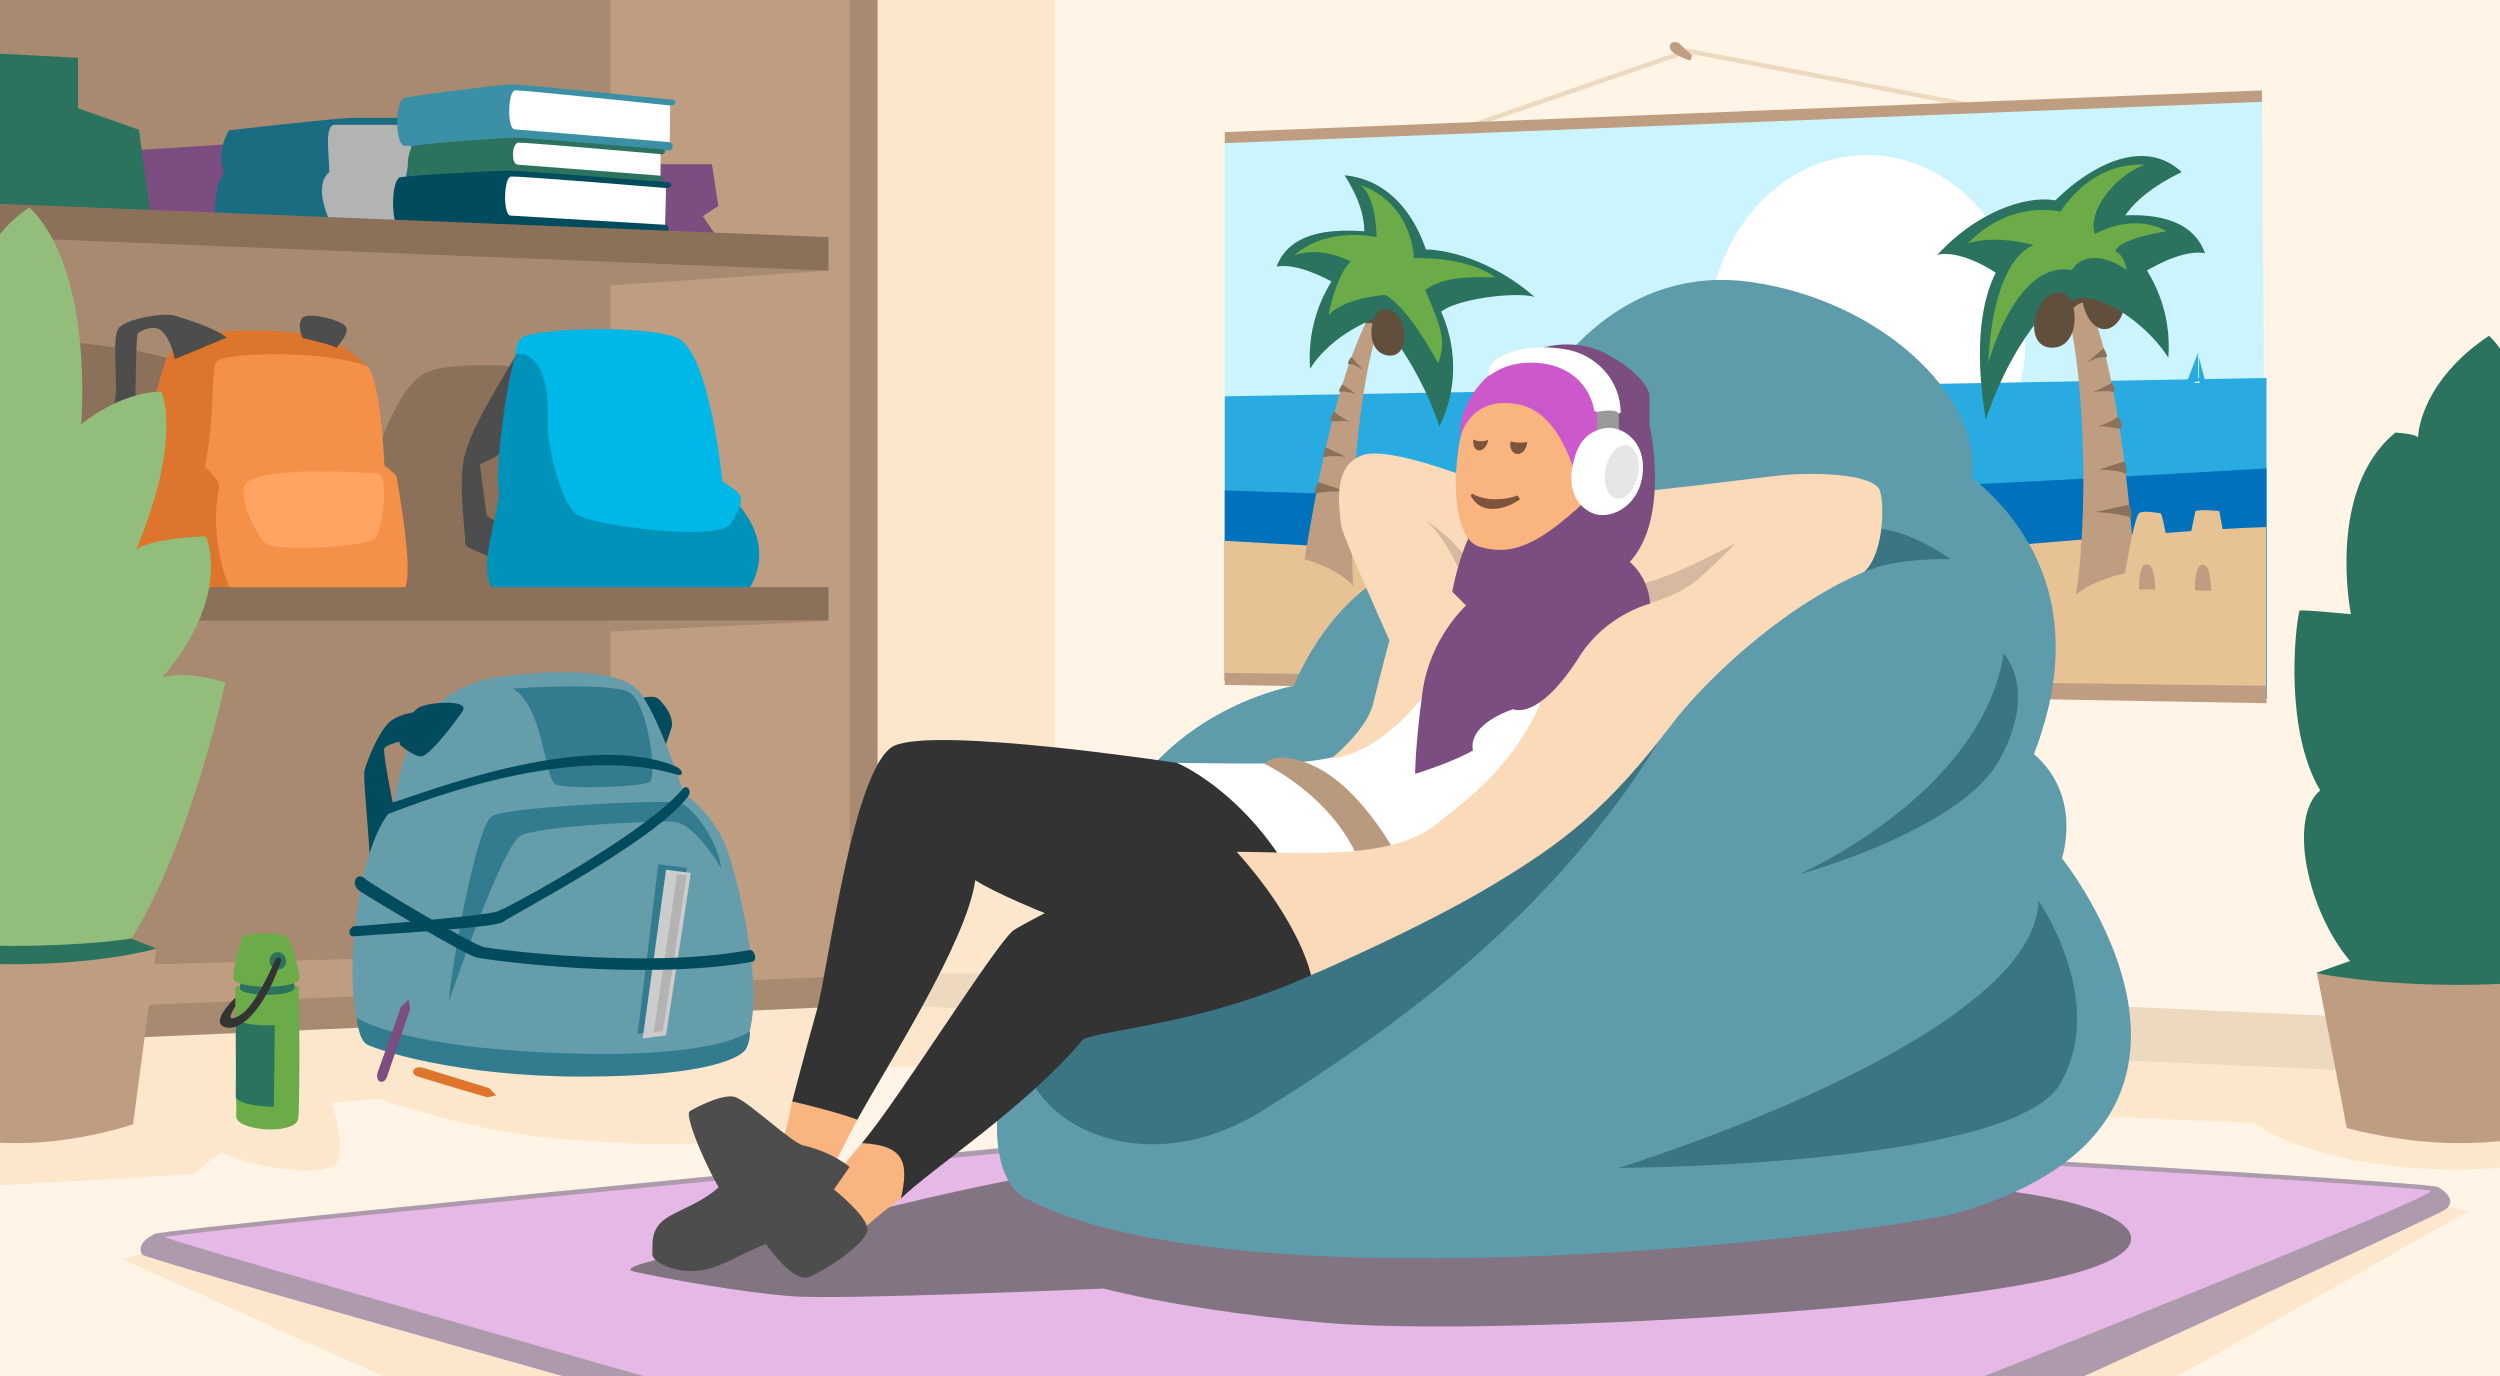 <?xml version="1.0" encoding="utf-8"?>
<!-- Generator: Adobe Illustrator 27.0.1, SVG Export Plug-In . SVG Version: 6.00 Build 0)  -->
<svg version="1.1" id="_x37__G_voor" xmlns="http://www.w3.org/2000/svg" xmlns:xlink="http://www.w3.org/1999/xlink" x="0px"
	 y="0px" viewBox="0 0 545 300" style="enable-background:new 0 0 545 300;" xml:space="preserve">
<rect x="0" y="0" width="545" height="300" fill="#808080" stroke="none"/>
<style type="text/css">
	.st0{clip-path:url(#SVGID_00000176033626177743069330000011897578614074133388_);fill:#FFF4E6;}
	.st1{clip-path:url(#SVGID_00000176033626177743069330000011897578614074133388_);fill:#FCE7CD;}
	.st2{clip-path:url(#SVGID_00000176033626177743069330000011897578614074133388_);fill:#EDD9C0;}
	.st3{clip-path:url(#SVGID_00000176033626177743069330000011897578614074133388_);}
	.st4{fill:#CCF4FF;}
	.st5{fill:#FFFFFF;}
	.st6{fill:none;stroke:#EDD9C0;stroke-miterlimit:10;}
	.st7{fill:#BF9D81;}
	.st8{fill:#29ABE2;}
	.st9{fill:#0071BC;}
	.st10{fill:#E6C295;}
	.st11{fill:#8C715A;}
	.st12{fill:#614E3D;}
	.st13{fill:#2B735F;}
	.st14{fill:#6BAC48;}
	.st15{fill:#A88A71;}
	.st16{fill:#7B4D80;}
	.st17{fill:#1A6C81;}
	.st18{fill:#B3B3B3;}
	.st19{fill:#004B5E;}
	.st20{fill:#669DAB;}
	.st21{fill:#337C8F;}
	.st22{fill:#4D4D4D;}
	.st23{fill:#0092B8;}
	.st24{fill:#00B8E8;}
	.st25{fill:#F59049;}
	.st26{fill:#DD752C;}
	.st27{fill:#FFA463;}
	.st28{fill:#3B90A6;}
	.st29{fill:#333333;}
	.st30{fill:#CCCCCC;}
	.st31{fill:#92BD7B;}
	.st32{fill:#AD9AAD;}
	.st33{fill:#E6B8E6;}
	.st34{clip-path:url(#SVGID_00000176033626177743069330000011897578614074133388_);fill:#3B7483;}
	.st35{fill:#827482;}
	.st36{fill:#5E9BAB;}
	.st37{fill:#3B7483;}
	.st38{fill:#FAB480;}
	.st39{fill:#B89B7F;}
	.st40{fill:#FBDABA;}
	.st41{fill:#D6BA9F;}
	.st42{fill:#CC59CC;}
	.st43{fill:#7D533C;}
	.st44{fill:#999999;}
	.st45{fill:#E6E6E6;}
</style>
<g>
	<defs>
		<rect id="SVGID_1_" width="545" height="300"/>
	</defs>
	<clipPath id="SVGID_00000124133476696889145240000016091051725719233699_">
		<use xlink:href="#SVGID_1_"  style="overflow:visible;"/>
	</clipPath>
	
		<rect x="-14.6" y="208.7" style="clip-path:url(#SVGID_00000124133476696889145240000016091051725719233699_);fill:#FFF4E6;" width="585.4" height="109.9"/>
	<path style="clip-path:url(#SVGID_00000124133476696889145240000016091051725719233699_);fill:#FCE7CD;" d="M45.1,249.5
		c4.4,3.9,27,8.6,28.6,3.3c1.6-5.3-2.7-16.6-2.7-16.6l6.3,1.5c0,0,24.4,9.2,45,10.6c20.5,1.4,56.3,5.1,65.6-16.7
		c9.4-21.8-145.5-1.3-145.5-1.3"/>
	<path style="clip-path:url(#SVGID_00000124133476696889145240000016091051725719233699_);fill:#FCE7CD;" d="M-10.9,258.9
		c22.6-1,53-3,53-3S58,242.8,67,241c9-1.8,129.5-8.5,129.5-8.5l294.9,12.3c0,0,22.6,17.5,78.4,6.5c48-9.4,18.8-21.4,18.8-21.4
		l-403.7-10.9l-200,8.6L-10.9,258.9z"/>
	<polygon style="clip-path:url(#SVGID_00000124133476696889145240000016091051725719233699_);fill:#EDD9C0;" points="582,236.5 
		191.3,219 191.3,-48.4 582,-46.4 	"/>
	<polygon style="clip-path:url(#SVGID_00000124133476696889145240000016091051725719233699_);fill:#FFF4E6;" points="582,224.8 
		191.3,207.2 191.3,-69.1 582,-67.1 	"/>
	<g style="clip-path:url(#SVGID_00000124133476696889145240000016091051725719233699_);">
		<polygon class="st4" points="267,148.3 267,29.8 493.1,21.7 494.1,152.3 		"/>
		<ellipse class="st5" cx="407" cy="73.4" rx="34.6" ry="39.6"/>
		<polyline class="st6" points="317.5,28.5 367.9,11.1 435,24 		"/>
		<polygon class="st7" points="267,31.2 267,28.8 493.1,19.7 493.1,22.2 		"/>
		<path class="st7" d="M364,10.2c0-1.5,1.9-0.9,1.9-0.9l3,2.8l-0.4,1.1C368.5,13.2,364,11.9,364,10.2z"/>
		<polygon class="st8" points="267,148.3 267,86.4 494.1,82.4 494.1,152.3 		"/>
		<path class="st9" d="M267,148.3v-41.4c0,0,54.9,2.2,98.9,1.2c45.5-1,128.2-6,128.2-6v50.2L267,148.3z"/>
		<path class="st10" d="M267,117.9c0,0,72.5,4.2,102.9,4.8s99.5-7.2,124.1-7.8c0,17.1,0,37.4,0,37.4l-227.1-4V117.9z"/>
		<polygon class="st7" points="267,149.3 267,146.7 494.1,149.5 494.1,153.3 		"/>
		<path class="st7" d="M303.9,61c-11.7,11.9-17.3,48.1-19.5,60.9c2.5,0.7,7.5,2.5,10.6,5.8c-1.2-19,1.9-51.9,7.6-61
			C308.3,57.5,303.9,61,303.9,61z"/>
		<path class="st7" d="M449,54.4c12.6,14.6,15.1,55.6,16.5,70.1c-2.9,0.5-9,1.9-12.9,5.1c3.1-20.9,1.6-57.9-4.4-68.8
			C442.3,50,449,54.4,449,54.4z"/>
		<path class="st10" d="M485.6,121.1l-1.8-9.7c0,0-4.1-0.4-5.2,0c-0.5,2.6-1.2,5.7-1.2,5.7s-4.5-0.3-5.1,0c-0.4-2-1-5.2-1.3-5.2
			c-0.3,0-3.4-0.7-4.6-0.1c-1.2,0.6-3.4,14.8-3.4,14.8l22.6-0.9V121.1z"/>
		<path class="st7" d="M466.3,128.5c0,0-0.2-5.5,1.7-5.5s1.8,5.5,1.8,5.5L466.3,128.5z"/>
		<path class="st7" d="M478.5,128.7c0,0-0.2-5.6,1.7-5.6s1.8,5.7,1.8,5.7L478.5,128.7z"/>
		<path class="st11" d="M458.6,75.9c0,0,1.4,2.3,0.2,2c-1.2-0.3-3.8,1.1-3.8,1.1L458.6,75.9z"/>
		<path class="st11" d="M460.4,83.5c0,0,1.3,2.2,0.1,1.9c-1.2-0.4-4.2,0.1-4.2,0.1L460.4,83.5z"/>
		<path class="st11" d="M463.1,100.6c0,0,1.2,3.2-0.2,2.5c-1.4-0.7-5.4-0.7-5.4-0.7L463.1,100.6z"/>
		<path class="st11" d="M464.2,110c0,0,1.2,3.4-0.2,2.7c-1.4-0.7-7.1-1.1-7.1-1.1L464.2,110z"/>
		<path class="st11" d="M461.7,90.8c0,0,1.6,2.5,0.4,2.6c-1.2,0.1-2.9-0.7-4.9-0.4C461.1,91.7,461.7,90.8,461.7,90.8z"/>
		<path class="st11" d="M294.6,77.8c0,0-1.4,1.7-0.4,1.6c1-0.1,3,1.3,3,1.3L294.6,77.8z"/>
		<path class="st11" d="M292.6,83.8c0,0-1.3,1.8-0.3,1.6c1-0.2,3.4,0.5,3.4,0.5L292.6,83.8z"/>
		<path class="st11" d="M289,97.5c0,0-1.2,2.5,0,2.1c1.2-0.4,4.4,0,4.4,0L289,97.5z"/>
		<path class="st11" d="M287.4,105.1c0,0-1.6,2.8-0.1,2.4c1.2-0.4,6.1-0.4,6.1-0.4L287.4,105.1z"/>
		<path class="st11" d="M290.9,89.7c0,0-1.5,1.9-0.5,2.1c1,0.2,2.4-0.3,4,0.2C291.4,90.5,290.9,89.7,290.9,89.7z"/>
		<path class="st12" d="M450.3,69.8c1.8-3.8,3.8-4.4,6.1-3.5c2.3,0.9-0.8-4.8-0.8-4.8l-7.1,4.7L450.3,69.8z"/>
		<path class="st12" d="M455.8,60.1c3.4-2.9,10.4,5.6,5.5,10.5C456.3,75.4,451.1,64,455.8,60.1z"/>
		<path class="st12" d="M301.4,73.4c-1.5-3.1-2-3.1-3.8-2.9c1.1-2-0.6-3.9-0.6-3.9l5.9,3.8L301.4,73.4z"/>
		<g>
			<path class="st13" d="M299,67.5c0.4-1.2,6.1-9.2,9.7-7.1S321.5,77,313.8,93C308.9,78,299,67.5,299,67.5z"/>
			<path class="st13" d="M312.4,65.2c0.8-6.8-3.8-25.5-19.3-27c8,12.5,2.3,17.5,3.1,22.4C297.1,65.5,312,68.6,312.4,65.2z"/>
			<path class="st13" d="M313.9,68.2c2.8-2.9,16.1-4.7,20.6-3.5c-12-10.5-27.9-12.8-31.1-7.8C300.2,61.9,310.4,71.9,313.9,68.2z"/>
			<path class="st13" d="M305.2,51.4c-6.7-1-23-3.9-26.9,6.7c8.1-1.3,21.2,9.4,22.7,10.1C302.6,68.8,310.4,52.1,305.2,51.4z"/>
			<path class="st13" d="M312.5,68.1c-7.3-2.4-21.3,3.3-26.9,12.3c-1.5-19.6,15.4-32.7,21-29.7C312.3,53.7,312.5,68.1,312.5,68.1z"
				/>
		</g>
		<path class="st14" d="M289.6,68.7c0,0,1.7-8.9,4.9-11.7c-6.5-3.1-10.5-1.9-12.3-1.4c7.4-6.4,17.9-3.9,17.9-3.9s0-8.9-3.6-11.4
			c11.7,4.2,11.7,16,11.7,16s11.4-0.6,17.8,4.2c-8.7-0.4-12.5,0.7-15.3,2.7c3,7.3,4.9,10.8,2.8,16c-6.8-12.8-11.5-14.9-11.5-14.9
			S293.2,64.8,289.6,68.7z"/>
		<g>
			<path class="st13" d="M450.8,63.2c-0.6-1.6-5.7-12.5-10.7-9.6c-5,2.9-11.2,13.8-7.2,37.9C439.8,70.9,450.8,63.2,450.8,63.2z"/>
			<path class="st13" d="M443.2,49.8c3.1-6,20.7-23.1,32.4-12.3c-13.6,6.7-13,12.2-16.4,15.9C455.8,57.1,441.6,52.8,443.2,49.8z"/>
			<path class="st13" d="M439,62.9c-2.9-3.8-12.2-8.7-16.7-7.3c11.7-12.8,27.6-15.1,31-8.6S442.7,67.7,439,62.9z"/>
			<path class="st13" d="M453.7,48c6.7-1,23-3.9,27,7.2c-8.1-1.4-21.1,9.7-22.7,10.4C456.5,66.3,448.6,48.8,453.7,48z"/>
			<path class="st13" d="M449.7,67.7c3-7.4,17.4,1.3,23,10.3c1.5-19.6-15.4-32.7-21-29.7C446.1,51.3,449.7,67.7,449.7,67.7z"/>
		</g>
		<path class="st12" d="M449.2,63.8c4.2,0.4,4.6,12.1-1.9,12C440.7,75.7,443.4,63.2,449.2,63.8z"/>
		<path class="st14" d="M433.5,79c0,0,0.2-21.2,9.8-25.6c-9.6-2.4-14.3-0.3-14.3-0.3s7.7-9.2,20.2-7c3.9-5.9,10.3-10.6,18.3-10.2
			c-7,2.7-12.5,10.6-10.8,15.1c6-3.1,11.6-2.9,15.6-0.6c-11.5,2-11.1,4.4-11.1,4.4s1.8,0.6,2.4,4c-6-4-10.1-2.8-12,0.1
			C443.7,57.3,437.1,66.8,433.5,79z"/>
		<path class="st12" d="M302,67.4c-3.5-0.1-4.8,9.4,0.6,10.1C308,78.1,306.9,67.5,302,67.4z"/>
		<polyline class="st8" points="476.3,84.5 475.9,83.5 478.2,83.5 478.2,83.3 476.8,83.1 479.2,76.8 479.2,82.4 479.4,82.4 
			479.4,78 480.7,83 479.8,83.1 479.8,83.5 480.7,83.5 479.9,84.7 		"/>
		<polygon class="st4" points="478.4,83.5 478.4,83.3 479.5,83.1 479.5,83.5 		"/>
	</g>
	<g style="clip-path:url(#SVGID_00000124133476696889145240000016091051725719233699_);">
		<path class="st7" d="M536.4,208.9c11.7,0,30.7,2.9,30.7,2.9l-5.1,34.3c0,0-12.8,3.1-25.9,3.1c-13.1,0-24.5-3.3-24.5-3.3l-6.5-33.8
			C504.9,212.2,520.7,208.9,536.4,208.9z"/>
		<path class="st13" d="M512.4,209.6c-9.4-11-13.7-31.3-6.6-37.3c-7.7-12.9-5.6-34.9-4.5-39.2c1.1-0.2,11.2,0.8,11.2,0.8
			s-5.5-27.2,9.7-39.6c6.3,0.4,4.9,1.6,4.9,1.6c0.1-5.1,3.6-14.8,15.5-22.7c8.1,7.4,9,27.1,9,27.1l11.3,0.2c0,0-0.5,8.6-2.8,27.9
			c3.3-1.1,7.1-2.3,7.1-2.3s6.2,8.2-2.1,25.9c9.8,2.1,2.7,23.5,2.7,23.5s-0.2,20-6,31.1c-3.5,6.7-15.6,5.4-15.6,5.4l-19.9,1
			C526.1,213,514.9,212.6,512.4,209.6z"/>
		<path class="st13" d="M561.6,209.6l5.5,2.2c0,0-11.6,2.9-31.1,2.9c-19.5,0-31.1-2.6-31.1-2.6l7.4-2.6c0,0,7.4,1.4,23.6,1.4
			C552.3,211,561.6,209.6,561.6,209.6z"/>
	</g>
	<path style="clip-path:url(#SVGID_00000124133476696889145240000016091051725719233699_);fill:#FCE7CD;" d="M518.5,258.8l19.4,5.3
		l-112.7,64c0,0-277.7-1.5-285.7-3.8c-8-2.3-112.7-49.8-112.7-49.8l12.5-3.7"/>
	
		<rect x="191.3" y="-27.8" style="clip-path:url(#SVGID_00000124133476696889145240000016091051725719233699_);fill:#FCE7CD;" width="38.6" height="240"/>
	<g style="clip-path:url(#SVGID_00000124133476696889145240000016091051725719233699_);">
		<polygon class="st15" points="-51.2,229.7 191.3,219.1 191.3,-16.8 -51.2,-15.2 		"/>
		<path class="st11" d="M8.8,94.5c1.5-5.3,5.2-20,5.2-20s28,2,29.5,7.8S77.4,116,77.4,116s6.3-31.7,16.2-35.1s39.7,1,39.7,1
			l-3.7,50.2L8.8,131.7V94.5z"/>
		<path class="st11" d="M14,86.6c1.1-1,2.5-1.2,3.7-2"/>
		<polygon class="st7" points="133.1,208.8 185.2,212.8 185.2,-20.7 133.1,-20.7 		"/>
		<polygon class="st7" points="134.3,207.5 185.2,212.8 -62.2,222.9 -62.2,212.8 		"/>
		<polygon class="st15" points="180.6,135.4 123.7,138.1 113.9,135.4 		"/>
		<polygon class="st16" points="142.6,35.8 155.2,35.8 156.6,44.9 153.2,47.1 156.6,52.1 133.1,52.1 		"/>
		<polygon class="st16" points="28.7,32.8 72.3,30 69.2,48.2 32.8,47.1 		"/>
		<path class="st17" d="M47.6,49c-1.3-1.4-0.7-9.4,1.3-11.2c-2-4.5,1-9.4,1-9.4s23.7-2.7,26.7-2.7s16.5,0,16.5,0v24.9L47.6,49z"/>
		<path class="st13" d="M32.8,46.4c-0.6-4-2.5-18.1-2.5-18.1L17,23.6v-11l-18.9-1l-6.3,33.9L32.8,46.4z"/>
		<path class="st18" d="M86.8,48.2H71.9c0,0-3.8-7.7-0.1-10.7c-0.1-4.4-1.1-10.3,1.2-10.3s17.5,0,17.5,0L86.8,48.2z"/>
		<polygon class="st15" points="180.6,59 127.4,62.6 113.9,54.5 		"/>
		<g>
			<path class="st19" d="M135.5,153.6c2.1-0.7,6.7-2.7,8.2-1.1c1.8,1.8,3.2,4.2,2.7,6.1c-0.6,2-3.6,10.3-3.6,10.3L135.5,153.6z"/>
			<path class="st19" d="M91.7,155.2c-0.4,0-3.7,0-6.4,1.9c-2.6,1.9-5.2,8.6-5.8,10.7s1.9,20.8,1.1,27c5.1-5.2,6.5-12.5,6.5-12.5
				s-3.9-18.3-3.3-19.2s4.3-1.7,4.3-1.7"/>
			<path class="st20" d="M80.9,227.4c-7.2-2.4-4.4-42.4,4.9-51.3c2.2-17.2,9.9-26.7,22.9-28.5s26.1-1.6,30.3,2.8
				c4.2,4.4,10.1,22.6,10.1,22.6s6.5,4.1,9.5,12.5c3,8.4,8.6,33.7,3.7,42.1C157.5,236.1,107.9,236.5,80.9,227.4z"/>
			<path class="st21" d="M111.7,150.1c0,0,21.6-1.5,25.6,0.9c3.9,2.4,6.1,18.3,4.3,19.5c-1.8,1.1-18.3,1.6-20.5,0.5
				C118.7,169.8,118.5,153.8,111.7,150.1z"/>
			<path class="st21" d="M97.9,218.2c0-4.1,5.7-38.2,9.4-40.3c3.7-2.1,37.7-3.6,40.7-2.9c3.6,0.9,8.9,9.6,9.2,14.2
				c-4.7-7.4-7.8-9.6-9.9-10c-2.1-0.5-31.3,0.9-34,3.1C108.9,185.7,97.9,218.2,97.9,218.2z"/>
			<path class="st19" d="M87.1,162.3c0-2.8,2.3-7,4.3-8.1c1.9-1.1,11.3-1.9,9.4,0.9c-1.9,2.8-7.3,9.8-9,9.8S87.1,162.3,87.1,162.3z"
				/>
		</g>
		<g>
			<path class="st22" d="M112.6,77.2c-4.5,7.8-9.4,15.3-11.2,21.7c-1.8,6.4,0.3,18.4,0,19.6c-0.3,1.2,10,4.4,10,4.4l4.1-4.4
				l-9.4-6.1l-1.5-11.2c0,0,8.2-3,8.9-7.8C114.3,88.6,112.6,77.2,112.6,77.2z"/>
			<path class="st23" d="M161.5,130.8c2.7-2.9,9.5-13.1-4.7-24.9c1.1-7.1-5.6-30.7-10.2-32.1c-4.6-1.5-29.6-2.6-32.8,0.7
				c-3.1,3.3-5.9,28.4-5.1,31.8c0.8,3.5-3.9,14.4-2.1,20.5c1.7,6.1,11.8,3,15.8,4.7C126.5,133.2,161.5,130.8,161.5,130.8z"/>
			<path class="st24" d="M119.4,92.1c-0.2,4.7,2.8,17.2,6.1,19.9s31.3,6,33.7,2.3c2.4-3.7,2.8-5.3,1.9-6.6c-1.6-1.7-3.6-2.7-3.6-2.7
				s-2.8-28.2-9.8-31.3s-32.9-2.1-34.3,0.2c-1.4,2.3-0.8,3.3-0.8,3.3S120,75.5,119.4,92.1z"/>
		</g>
		<g>
			<g>
				<path class="st25" d="M88.1,128.4c-2.4,3.2-33.7,2.7-34.9,2.7c-0.6,0-11.2-0.5-14.9-3.4c0-5,0.8-48.3,4.7-50.4
					c3.6-2,28.9-0.7,37.2,2.6c2.9,3.7,3.6,21.6,3.6,21.6s2.6,1.8,2.7,2.6C86.5,104.8,90.5,125.2,88.1,128.4z"/>
				<g>
					<path class="st26" d="M47.5,78.6c-1.8,1-0.4,11.1-2.8,23.1c-0.1,0.3,3.4,2.6,3,4.8c-2.4,12.7,3,24.1,4.2,25
						c-21.4-0.5-21.5-3.1-21.7-4.8c-2.3-25,5.7-47.5,6-48.2c3.8-9.4,30.3-6.1,33.9-5.1c3.6,1,6.3,3.3,9.7,6.1
						c0.1,0.1,0.2,0.2,0.3,0.3C72,76.6,51.1,76.6,47.5,78.6z"/>
				</g>
				<path class="st27" d="M82.5,103.3c-1.6-0.3-28.4-2-29.3,2.9c-0.7,3.5,2.4,9.9,4.5,12.1c2,2.2,22,0.8,23.9-0.8
					S84.8,103.7,82.5,103.3z"/>
				<path class="st22" d="M49.4,73.6c-2.3-2-8.7-4-11.3-4.8c-2.6-0.7-10.5,0.7-12.2,2.7c-1.7,2,0,12.5-0.9,16.2
					c-1,3.7-5.9,25.5-5.9,25.5l1.9,1.1c0,0,6.9,2.5,8.3,3.9c0.3-1.5,0.8-3.2,0.8-3.2l-5.8-0.4c0,0,4.6-20.9,5-23.9
					s0.2-17.7,0.8-18.1c0.4-0.3,3.4-2.1,5.2-0.4c2.2,2.1,2.8,6.1,2.8,6.1L49.4,73.6z"/>
				<path class="st22" d="M73.4,75.8c1.2-1.6,2.8-3.4,1.9-4.7c-0.9-1.3-8.4-3.3-9.5-1.7c-1.1,1.7,0.2,4.3,0.2,4.3
					S71.5,74.9,73.4,75.8z"/>
			</g>
		</g>
		<rect x="-43.5" y="128" class="st11" width="224.1" height="7.3"/>
		<g>
			<path class="st28" d="M88.2,31.8c-2,0-2.2-9.3-0.2-10.4c0.7-0.4,20.9-3,23.8-3c2.8,0,33.9,3.3,34.5,3.3c1.3,0,1.3,1.3-0.2,1.3
				S145,31,145.9,31s1.1,1.8,0,1.8C144.8,32.8,89.3,31.8,88.2,31.8z"/>
			<path class="st5" d="M146.1,23c0,0-32.3-3.4-33.8-3.3c-1.6,0.1-1.8,8.4-0.1,8.5s33.8,2.8,33.8,2.8L146.1,23z"/>
			<path class="st13" d="M90.2,38.7c-1.8,0-1.7-5.9,0.1-6.9c0.7-0.4,19.6-1.8,22.2-1.8c2.6,0,31,2.5,31.6,2.5c1.2,0,1.2,1.2-0.2,1.2
				s-0.8,4.7,0,4.7c0.8,0,1,1.7,0,1.7C143,40,91.2,38.7,90.2,38.7z"/>
			<path class="st5" d="M144,33.6c0,0-29.6-2.6-31-2.5c-1.4,0.1-1.7,4.7-0.1,4.8c1.5,0.1,31.1,2.4,31.1,2.4V33.6z"/>
			<path class="st19" d="M87.3,49.9c-2,0-2.2-10.1-0.2-11.2c0.7-0.4,20.9-1.5,23.8-1.5s33.9,2.5,34.5,2.5c1.3,0,1.3,1.3-0.2,1.3
				S144.1,49,145,49s1.1,1.8,0,1.8C143.9,50.9,88.4,49.9,87.3,49.9z"/>
			<path class="st5" d="M145.2,41c0,0-32.3-2.7-33.8-2.5c-1.6,0.1-1.8,8.4-0.1,8.5S145,49,145,49L145.2,41z"/>
		</g>
		<polygon class="st11" points="-43.5,50 180.6,59 180.6,51.7 -43.5,42.7 		"/>
		<g>
			<path class="st14" d="M65,243.9c0.4-2.5,0.3-27.8,0.1-28.7c-0.3-1-13.7-0.9-13.8,0.1c-0.1,1.1,0.3,26.6,0.2,28
				C51.3,246.6,64.4,247.5,65,243.9z"/>
			<path class="st13" d="M64.2,215.4c0.1-0.7-0.4-1.9-0.6-2.8s-10.3-0.7-10.6,0c-0.2,0.7-0.8,2.2-0.7,2.9
				C52.7,217.3,63.9,217.4,64.2,215.4z"/>
			<path class="st14" d="M65.3,213.1c0-0.7-1.5-7.9-2.7-8.9c-1.2-1-9-0.8-9.6-0.1c-0.6,0.7-2.6,8.6-2,9.5
				C52.5,215.7,65.5,215.7,65.3,213.1z"/>
			
				<ellipse transform="matrix(0.956 -0.294 0.294 0.956 -58.924 27.093)" class="st13" cx="60.6" cy="209.4" rx="1.8" ry="1.9"/>
			<path class="st13" d="M59.7,241.3l0.2-17.8c0,0-7.1,0.4-8.5-1.6c0.1,3.2,0,16.1,0,17.4C52.7,241.2,59.7,241.3,59.7,241.3z"/>
			<path class="st29" d="M61.2,209.6c0.3-1-0.8-1.2-1.2-0.3c-0.4,0.9-4.3,9.9-7.5,11.9c-4.2,2.6-1.2-1.8-1.2-1.8s0-1.2,0-1.9
				c0,0-6.1,5.7-1.9,6.5C53.8,224.8,58.9,216.9,61.2,209.6z"/>
		</g>
		<path class="st19" d="M148.8,172c-7.8,9.4-37.5,25.7-40.4,26.7c-2.9,1-29.7,3.2-31,3.2c-1.3,0-1.9,2.4-0.1,2.2
			c1.8-0.2,30.2-1.7,32.3-3.1c2-1.5,33.4-17.8,40.4-27.4C150.9,172.5,149.8,170.8,148.8,172z"/>
		<path class="st19" d="M147.7,168.9c-25-7.6-61.1,8-63,8.5s-3.3-1.5,1.3-2.6c4.6-1.2,40.7-15.8,60.9-7.9
			C149.2,167.8,149,169.3,147.7,168.9z"/>
		<path class="st26" d="M92.3,232.8c2.8,0.9,14.3,4.4,14.3,4.4l1.6,1.6l-2,0.4c0,0-13.3-3.9-15.1-4.5
			C89.2,234.1,90.1,232.1,92.3,232.8z"/>
		<polygon class="st21" points="144,224.6 139,225.4 143.5,188.4 149.7,189.2 		"/>
		<polygon class="st30" points="145.2,189.6 150.6,190.3 145.2,225.7 140.1,226.4 		"/>
		<polygon class="st18" points="147.6,190.6 149.7,190.8 144.5,224.8 142.5,225.1 		"/>
		<path class="st19" d="M79.5,191.5c1.7,1.5,23.5,14.5,26.1,15c2.6,0.5,35.5,4.8,57.8,0.6c1-0.2,2,2.4,0.4,2.6
			c-24.1,4.2-57.6-0.4-60-1c-2.3-0.5-23.1-12.9-25.3-14.4C76.2,192.8,77.8,189.9,79.5,191.5z"/>
		<path class="st21" d="M77.8,221.9c0,0,0.3,4.7,2.2,5.8c1.9,1,19.1,7,46.9,7s34.7-4.3,35.7-6c1-1.7,0.9-3.9,0.9-3.9
			s-6.2,5.6-37.2,4.9C87.6,228.8,77.8,221.9,77.8,221.9z"/>
		<path class="st16" d="M82.4,233.6c1-2.7,5-14.1,5-14.1l1.7-1.6l0.3,2.1c0,0-4.5,13.1-5.1,14.9C83.5,236.7,81.6,235.7,82.4,233.6z"
			/>
	</g>
	<g style="clip-path:url(#SVGID_00000124133476696889145240000016091051725719233699_);">
		<path class="st7" d="M3.4,203.9c11.7,0,30.7,2.9,30.7,2.9l-5.1,38.3c0,0-12,4.1-25.1,4.1s-24.3-3.3-24.3-3.3l-7.5-38.8
			C-28.1,207.2-12.3,203.9,3.4,203.9z"/>
		<path class="st31" d="M-20.6,204.6c-6.8-12.8-8.7-31.3-1.6-37.3c-7.7-12.9-5.6-34.9-4.5-39.2c1.1-0.2,8.2,0.8,8.2,0.8
			s-10.9-49.7,0.1-60.5c6.3,0.4,10.5,4.4,10.5,4.4c0.1-5.1,2.4-19.7,14.3-27.6C20.6,59,17.7,92.5,17.7,92.5s8.4-7.1,17.5-7.1
			c0,0,4.7,10-5.5,34.4c3.7-2.6,15.2-2.9,15.2-2.9s5.9,12.7-9.5,30.8c5.7-1.7,13.7,1.1,13.7,1.1s-7.2,34.3-20.4,55.8
			c-3.9,6.4-15.6,4.4-15.6,4.4H-6.9C-6.9,209.1-16.5,212.3-20.6,204.6z"/>
		<path class="st13" d="M28.6,204.6l5.5,2.2c0,0-11.6,3.4-31.1,3.4s-31.1-3-31.1-3l7.4-2.6c0,0,7.4,1.6,23.6,1.6
			S28.6,204.6,28.6,204.6z"/>
	</g>
	<g style="clip-path:url(#SVGID_00000124133476696889145240000016091051725719233699_);">
		<path class="st32" d="M284.3,243.9c0,0,245,13.3,247.3,14.9c0.2,0.2,4.4,2.5,1.6,4.8c-2.8,2.3-205.7,93.8-205.7,93.8
			S31.8,275,31,273.5c-0.9-1.5-0.1-3.1,2.7-4.5S284.3,243.9,284.3,243.9z"/>
		<path class="st33" d="M286.4,244.9c0,0,241.4,13.3,243.5,14.7c2.7,1.6-219.5,88.7-219.5,88.7S36,270.7,36,269.7
			C36,268.6,286.4,244.9,286.4,244.9z"/>
	</g>
	<path style="clip-path:url(#SVGID_00000124133476696889145240000016091051725719233699_);fill:#3B7483;" d="M265.9,170.2
		c8.5-14.7,42.6-23.4,42.6-23.4l-5.6,27.7L265.9,170.2z"/>
	<g style="clip-path:url(#SVGID_00000124133476696889145240000016091051725719233699_);">
		<path class="st35" d="M429.2,258.8c34.5,2.6,51.8,13.6,14.2,20.8S320,291,289.3,288.4c-30.7-2.6-48.7-7.5-48.7-7.5
			s-57.1,2.5-67.8,1.7c-10.7-0.8-28.1-3.9-34.6-5.4c-6.5-1.5,30.8-7.5,30.8-7.5l0,0c0,0,42.9-12.5,76.4-16.5
			S429.2,258.8,429.2,258.8z"/>
		<path class="st36" d="M244.8,175.8c12.7-22.1,37.3-26.3,37.3-26.3s8.2-22.2,27.9-27.5c15.5-4.2,5.8-27,22.8-31.4
			c5.2-10.9,21.3-33.1,49-29.1c27.7,3.9,50.1,24.4,48.1,42.6c14.4,11.7,24.7,31.3,13.5,60.3c10.7,9.2,6.1,22.7,6.1,22.7
			s45.6,56.9-22,77.1c-15,4.5-156.7,21.9-203.8-2.9c-11.2-5.9-6-35.3,3.2-45.1C235.9,206.5,244.8,175.8,244.8,175.8z"/>
		<path class="st37" d="M224.3,225.4c-5.9,14.6,21.1,35.4,51.3,16.5s62.7-42.8,85.4-79.3C383.6,126.1,224.3,225.4,224.3,225.4z"/>
		<path class="st37" d="M406.5,124.7c6.5-3.2,18.7-2.8,18.7-2.8s-12.8-9.7-22.8-6C392.5,119.7,406.5,124.7,406.5,124.7z"/>
		<path class="st37" d="M436.8,142.5c0,0,7.6,7.6-0.9,23.1s-43.7,25-43.7,25S432,173.2,436.8,142.5z"/>
		<path class="st37" d="M444.4,196.4c0,0,15.2,21.8,4.7,39.9c-10.4,18-96.2,18.3-96.2,18.3S443.7,226.6,444.4,196.4z"/>
	</g>
	<g style="clip-path:url(#SVGID_00000124133476696889145240000016091051725719233699_);">
		<path class="st38" d="M172.7,240c0,0-1.4,8.6-3.6,11.7c-2.2,3.1,12.8,22,18.1,17.1s9.2-7.5,9.2-7.5s9.3-15,2.8-14.9
			s-11.3,2.8-11.3,2.8l-5.8,7l0-2.9l4.8-9.2l-6.3-3.6L172.7,240z"/>
		<path class="st29" d="M256.5,166.3c0,0-52.6-8-61.6-3.7c-8.9,4.3-14.4,49-16.8,57.5s-5.4,20-5.4,20s9.5,2.2,14.2,4
			c6.1-11.2,23.9-38.8,25.7-52.2c7.3,4.7,42.3,19.2,50.8,15c8.5-4.3,32-24.3,32-24.3L256.5,166.3z"/>
		<path class="st29" d="M259.8,182.5c0,0-35.1,17.9-38.7,20.2s-24.8,36.5-33.2,46.5c9.5,0.5,10.2,4.4,8.5,12.1
			c6.2-6.2,27.2-19.8,39.8-34.8c6-2.3,26.2-3.4,49.6-13.9c21.9-9.9,9.6-30.1,9.6-30.1"/>
		<path class="st5" d="M287,202.7c-10.1-27.9-30.4-36.4-30.4-36.4s21.4,0.4,26.3-0.1c4.8-0.5,13.8-1.1,20.5-8.3
			c6.7-7.1,10.6-33.2,10.6-33.2l42.7,26.7l-24.8,31.1L287,202.7z"/>
		<path class="st39" d="M275.6,166.5c0,0,18.7,8.6,22.5,27c6.8,1,8.5-3.2,8.5-3.2s-9.2-19.7-22.1-24.1
			C278,163.7,275.6,166.5,275.6,166.5z"/>
		<path class="st40" d="M357.1,107.2c18.9-1.9,28.5-3.5,33.9-3.8c5.3-0.3,18-0.1,18.9,3.8c1,3.9,0.5,13.6-3.4,17.4
			c-19.3,8.3-35.9,25.2-41.9,33.1c-14.1,18.6-24,26.2-40,35.7s-38.8,19.2-38.8,19.2s-2.1-11.2-16.2-26.9c13.7,0,33.5,2,43.3-5.9
			c6.1-4.9,21.8-15.5,25.7-35.8S357.1,107.2,357.1,107.2z"/>
		<path class="st40" d="M329.9,108c0,0-25.6-11.2-32.8-8.8c-7.3,2.4-4.8,13.1-4.8,15s10.6,25.4,10.6,25.4s-2.2,8.2-3.6,14
			c-1.5,5.7-9,11.7-9,11.7s12.9,0,26-22.3C323.2,134.8,329.9,108,329.9,108z"/>
		<path class="st22" d="M150.4,242.2c0,0,7.1-4.1,10-3c2.9,1.1,12.3,10,14.7,10.5c6.5,1.5,10.1,4.7,10.1,4.7l-3.4,4.9
			c0,0,7.3,5.8,7.3,8.7c0,2.9-9,8.9-12.8,10.4s-10.6-9-10.6-9s-4.6-4.9-7.4-8.1C155.6,258.1,148.8,243.1,150.4,242.2z"/>
		<path class="st22" d="M160.1,254.5c-3.6,6.8-11.2,8.6-14.9,11.1s-2.8,5.9-3,7.8c-0.1,1.9,6.4,5,12.6,3.1c6.2-1.9,9.9-5.6,17.7-6.5
			s8.1-3.4,8.1-3.4"/>
		<path class="st41" d="M359.7,131.5c0,0,6.7-1.8,10.8-5.5s8.2-7.8,8.2-7.8s-15.5,8.5-22,9.3C354.1,130.5,359.7,131.5,359.7,131.5z"
			/>
		<path class="st41" d="M318.3,124.8c0,0-3-7.6-7.5-11.3c6.2,3.7,10.3,10,10.3,10L318.3,124.8z"/>
		<path class="st16" d="M324.6,84.4c3.8-8,16.8-12,25.5-7.3c8.7,4.6,9.5,8.9,9.5,8.9l0,6.6c0,0,4.6,20.2-4.3,29.9
			c4.4,3.9,4.4,9.1,4.4,9.1s-9.5,2.3-15.3,11.4c-9.1,14.4-14.5,11.6-14.5,11.6s-9.9,3-8.8,9c-4.7,2.7-12.6,5.1-12.6,5.1
			s0-6,1.6-17.8s9.5-18.9,9.5-18.9l-3-3c0,0,2.6-15.4,9.3-19.2C333.4,105.4,324.6,84.4,324.6,84.4z"/>
		<path class="st38" d="M317.9,98.1c-1.6,11.4,0.5,19.7,4.4,21c8.3,2.7,14.7-1.7,25.2-11.6c8.5-8-2.3-26.6-11.4-27.8
			S319.4,86.7,317.9,98.1z"/>
		<path class="st42" d="M336.5,78.7c18,3.9,17.5,19.9,15.3,24.1s-6.8,7.1-6.8,7.1s-2.8-19.1-13.4-21.6c-11.1-2.6-13.2,6.9-13.2,6.9
			s-0.6-3.1,1.6-7.5C322.7,82.5,328.4,76.9,336.5,78.7z"/>
		<ellipse transform="matrix(0.243 -0.97 0.97 0.243 156.823 394.29)" class="st43" cx="331.1" cy="96.7" rx="2.4" ry="1.8"/>
		<ellipse transform="matrix(0.237 -0.972 0.972 0.237 152.986 386.843)" class="st43" cx="322.8" cy="96" rx="2.4" ry="1.6"/>
		<path class="st38" d="M320.6,105.8c0.7-1.1,9.5-0.6,10.9,1.7s-4.4,5.4-7.6,4.6C320.9,111.3,319.4,107.6,320.6,105.8z"/>
		<path class="st43" d="M321,107.6l-0.4,0.4c0,0,1.1,2.6,4,2.9c3.7,0.4,6.8-2.1,6.8-2.1l-0.6-0.8c0,0-2.5,1.1-6,0.8
			C322.1,108.5,321,107.6,321,107.6z"/>
		<g>
			<path class="st5" d="M347.6,89.6c-1.3-6.5-6-9.5-10.8-10.3c-5.4-0.8-9.3,0.5-12.1,2.6c-0.5-1.2,0.1-2.4,1.4-3.5
				c1.3-1,6.3-3.7,14.9-2.3c6.8,1,12.3,6.7,12.3,13.9C350.5,91.2,347.6,89.6,347.6,89.6z"/>
			<path class="st44" d="M348.1,89.8c0.3,1.4-0.3,6.8-0.3,6.8h4.8c0,0,0.6-3.7,0.2-6.6C351.8,89,348.1,89.8,348.1,89.8z"/>
			<path class="st5" d="M342.9,101.2c1.1-5.1,3.3-7,6.6-7.8c3.4-0.9,9.8,2.3,8.5,10.6c-1.1,6.8-7.4,9.5-11,7.8
				C343.7,110.3,341.7,106.6,342.9,101.2z"/>
			
				<ellipse transform="matrix(0.194 -0.981 0.981 0.194 184.153 429.544)" class="st45" cx="353.3" cy="102.8" rx="5.9" ry="3.6"/>
		</g>
		<rect x="326.7" y="92.7" class="st38" width="1.3" height="0.8"/>
		<ellipse class="st38" cx="322.9" cy="94.3" rx="2.8" ry="1.9"/>
		<ellipse class="st38" cx="331.4" cy="94.6" rx="4" ry="1.9"/>
	</g>
</g>
<g>
</g>
<g>
</g>
<g>
</g>
<g>
</g>
<g>
</g>
<g>
</g>
<g>
</g>
<g>
</g>
<g>
</g>
<g>
</g>
<g>
</g>
<g>
</g>
<g>
</g>
<g>
</g>
<g>
</g>
</svg>
